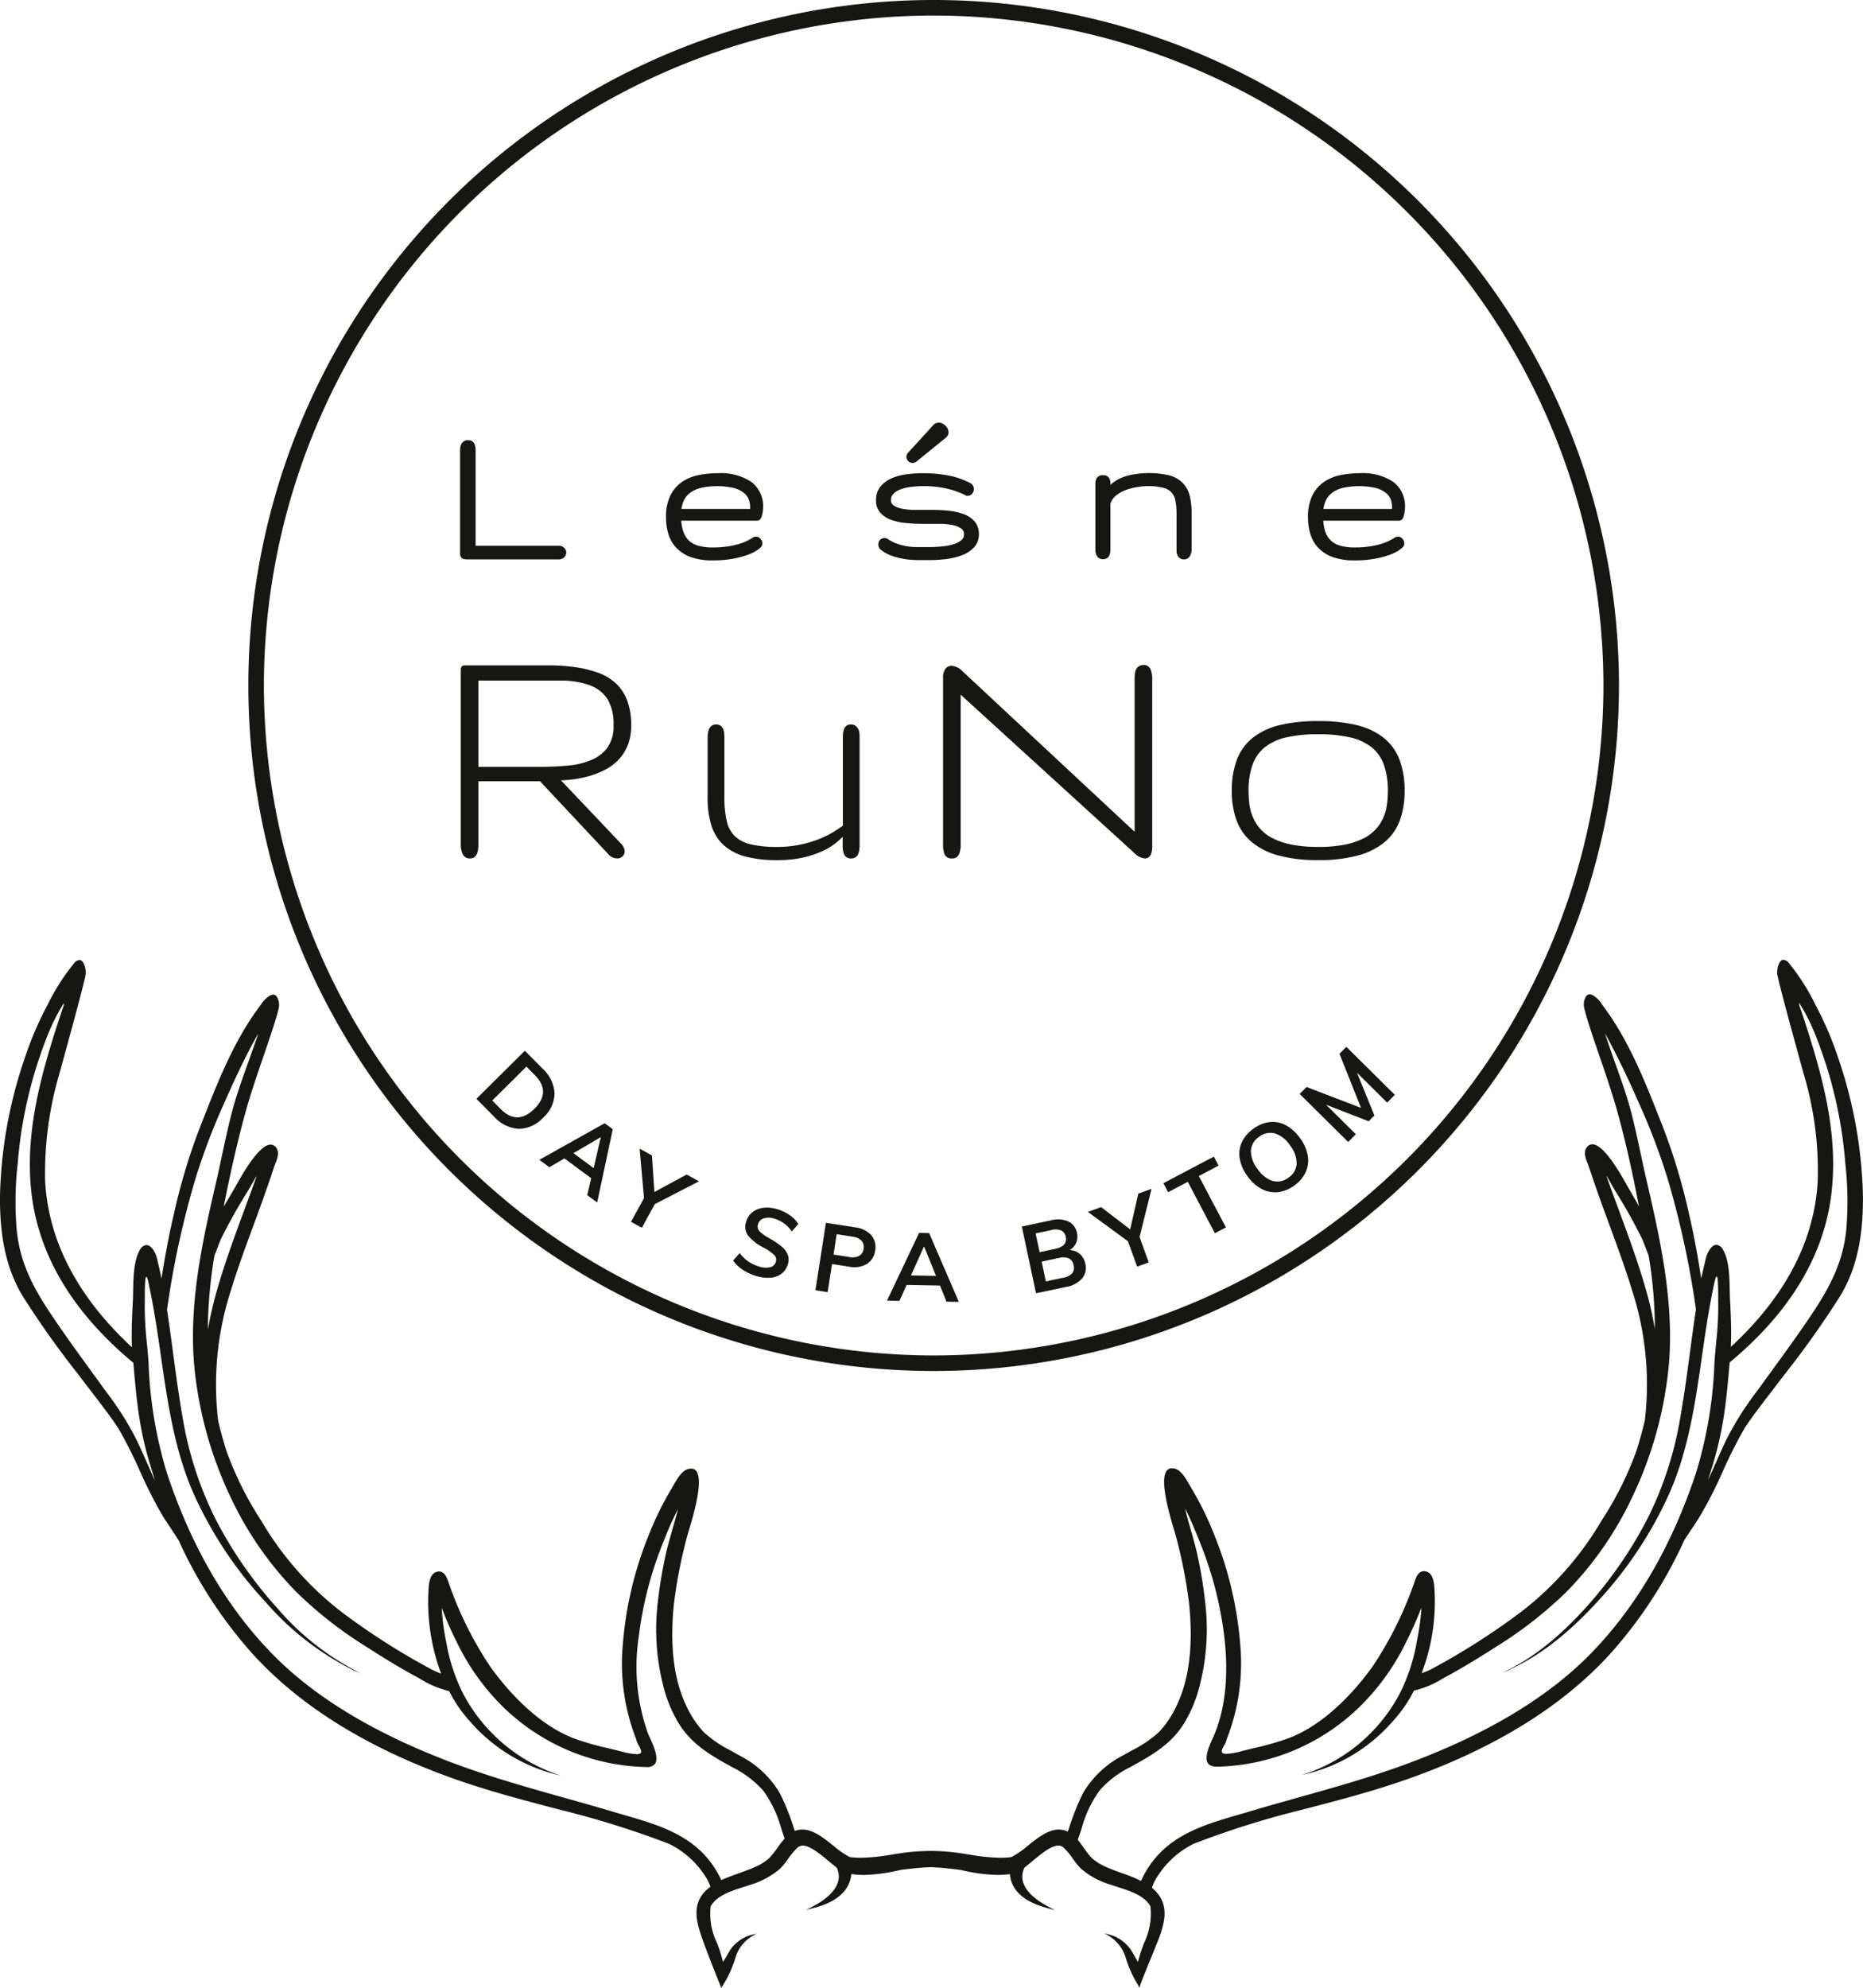 <svg xmlns="http://www.w3.org/2000/svg" width="261.371" height="278.806" viewBox="0 0 261.371 278.806">
  <g id="Group_373" data-name="Group 373" transform="translate(0 575.591)">
    <g id="surface1" transform="translate(0 -440.993)">
      <g id="Group_368" data-name="Group 368">
        <g id="Group_367" data-name="Group 367">
          <path id="Path_588" data-name="Path 588" d="M101.2-226.112c-.34-.8-2.512-6.2-3.016-7.916-.6-1.941-.938-4.16,1.037-5.9.148-.127.3-.247.456-.36a6.428,6.428,0,0,0-.934-1.774,12.545,12.545,0,0,0-4.869-4.238A126.817,126.817,0,0,0,78.9-251.007c-5.106-1.328-10.385-2.7-15.442-4.509-11.963-4.275-21.383-10.133-28-17.41A62.831,62.831,0,0,1,25.047-288.91l-2.1-3.193a60.572,60.572,0,0,1-3.3-6.457,65.566,65.566,0,0,0-3.037-6.019c-1-1.523-2.247-3.147-3.456-4.718l-2.241-2.934A129.911,129.911,0,0,1,3.227-323.06C.965-326.77-.059-331.261,0-337.194a63.788,63.788,0,0,1,3.489-19.368,46.7,46.7,0,0,1,3.164-7.379,30.389,30.389,0,0,1,3.7-5.827,1.13,1.13,0,0,1,.784-.5c.559,0,.876.927.9,1.842.013.57-2.182,8.554-3.234,12.39l-.435,1.584a49.33,49.33,0,0,0-2.034,15.209c.456,8.383,4.551,16.219,12.169,23.289-.081-2.259.034-4.536.145-6.736.018-.388.026-.816.035-1.266.035-1.9.079-4.273.991-5.742a1.143,1.143,0,0,1,.874-.593c.7,0,1.275,1.064,1.461,1.818.24.961.45,1.928.645,2.889.535-3.36,1.1-6.382,1.786-9.244a83.442,83.442,0,0,1,3.437-11.514l.358-.919c2.229-5.708,4.534-11.611,8.169-16.477l.225-.31a3.535,3.535,0,0,1,1-1.066,1.155,1.155,0,0,1,.69-.3.626.626,0,0,1,.506.268,2.215,2.215,0,0,1,.261,1.724c-.4,1.63-1.229,4.042-2.1,6.593-.9,2.617-1.825,5.322-2.487,7.707-1.052,3.783-2.043,8.049-3.114,13.425.523-.857,1.026-1.72,1.528-2.576l.218-.386c.79-1.416,3.191-5.723,4.834-5.723a.971.971,0,0,1,.777.424c.5.683.17,1.525-.122,2.268-.07.174-.135.345-.189.506-.608,1.869-1.261,3.715-1.928,5.568l-.987,2.688c-1.062,2.879-2.159,5.856-3.073,8.844a42.918,42.918,0,0,0-1.838,18.436c.352,1.491.752,2.936,1.186,4.3a47.582,47.582,0,0,0,4.9,9.788,44.656,44.656,0,0,0,11.238,12.739,98,98,0,0,0,12.435,7.955,15.122,15.122,0,0,0,1.525.692,28.792,28.792,0,0,1-1.8-11.144l.017-.34c.045-1,.114-2.519,1.17-2.8a1.194,1.194,0,0,1,.326-.049c.7,0,1.037.718,1.233,1.258a50.932,50.932,0,0,0,5.916,12.041c1.643,2.322,6.082,7.959,11.8,10.122a39.349,39.349,0,0,0,4.847,1.387c.595.142,1.2.287,1.81.445a9.388,9.388,0,0,0,2.109.371c.325,0,.521-.066.6-.2.132-.222-.07-.589-.281-.978a2.8,2.8,0,0,1-.371-.894,29.1,29.1,0,0,1-1.884-13.337,51.447,51.447,0,0,1,3.647-15.354,44.573,44.573,0,0,1,3.18-6.474l.274-.469c.493-.863,1.17-2.046,2.025-2.275a1.684,1.684,0,0,1,.45-.068.883.883,0,0,1,.748.364c1.024,1.381-.482,6.376-1.048,8.257-.1.336-.178.589-.212.728a67.786,67.786,0,0,0-1.906,9.712c-.576,5.725-.015,10.446,1.667,14.033a14.152,14.152,0,0,0,2.533,3.87,16.668,16.668,0,0,0,3.795,2.589c.4.223.8.447,1.2.679a13.768,13.768,0,0,1,5.68,5.305,33.826,33.826,0,0,1,1.978,4.934l.114.338a3.335,3.335,0,0,1,1.073-.189c1.5,0,2.943,1.151,4.335,2.265a12.97,12.97,0,0,0,2.3,1.6,12.436,12.436,0,0,0,1.57.094,28.274,28.274,0,0,0,4.389-.456c.632-.1,1.266-.2,1.906-.281a31.072,31.072,0,0,1,3.48-.225,30.785,30.785,0,0,1,3.472.225c.646.083,1.283.182,1.917.283a28.1,28.1,0,0,0,4.378.454,12.643,12.643,0,0,0,1.565-.092,13.024,13.024,0,0,0,2.309-1.6c1.4-1.114,2.84-2.267,4.344-2.267a2.861,2.861,0,0,1,1.253.29l.141-.353a34.767,34.767,0,0,1,2.014-5.065,13.863,13.863,0,0,1,5.688-5.313c.392-.229.788-.448,1.186-.668a16.5,16.5,0,0,0,3.808-2.6,13.953,13.953,0,0,0,2.532-3.87c1.683-3.587,2.243-8.307,1.667-14.026a67.747,67.747,0,0,0-1.906-9.713c-.033-.137-.11-.39-.212-.726-.568-1.882-2.075-6.881-1.048-8.263a.889.889,0,0,1,.752-.364,1.731,1.731,0,0,1,.447.066c.861.231,1.536,1.426,2.031,2.3l.261.454a42.838,42.838,0,0,1,3.182,6.473,51.442,51.442,0,0,1,3.652,15.354,29.083,29.083,0,0,1-1.882,13.332,2.791,2.791,0,0,1-.373.894c-.214.39-.416.76-.285.981.081.137.28.2.606.2a9.607,9.607,0,0,0,2.109-.371c.606-.156,1.2-.3,1.785-.439a38.707,38.707,0,0,0,4.872-1.4c5.708-2.161,10.15-7.794,11.795-10.114a51.511,51.511,0,0,0,5.916-12.041c.193-.54.531-1.259,1.231-1.259a1.253,1.253,0,0,1,.329.049c1.056.278,1.125,1.8,1.17,2.8l.016.342a28.112,28.112,0,0,1-1.831,11.118,9.787,9.787,0,0,0,1.551-.666,98.943,98.943,0,0,0,12.435-7.955,44.679,44.679,0,0,0,11.238-12.746,47.272,47.272,0,0,0,4.9-9.781c.433-1.36.833-2.8,1.186-4.294a42.813,42.813,0,0,0-1.846-18.445c-.917-2.994-2.017-5.984-3.081-8.874l-.972-2.658c-.668-1.846-1.321-3.7-1.936-5.56-.054-.163-.12-.334-.189-.51-.289-.741-.617-1.582-.114-2.264a.968.968,0,0,1,.778-.424c1.63,0,3.947,4.132,4.819,5.688l.238.422c.5.848,1,1.711,1.479,2.589-1.017-5.343-2.005-9.608-3.071-13.439-.662-2.367-1.582-5.056-2.473-7.655-.881-2.576-1.715-5.01-2.12-6.652a2.223,2.223,0,0,1,.257-1.724.63.63,0,0,1,.5-.267,1.16,1.16,0,0,1,.687.3,3.632,3.632,0,0,1,1.026,1.1l.208.289c3.63,4.863,5.939,10.767,8.173,16.479l.354.91a83.444,83.444,0,0,1,3.437,11.522c.679,2.881,1.268,5.991,1.749,9.244.232-.968.443-1.928.683-2.889.186-.754.76-1.818,1.454-1.818a1.147,1.147,0,0,1,.876.595c.915,1.469.961,3.838,1,5.74.009.447.017.87.036,1.257.11,2.2.225,4.479.112,6.728,7.646-7.057,11.737-14.892,12.193-23.272a47.425,47.425,0,0,0-2.025-15.216l-.435-1.584c-1.052-3.836-3.247-11.82-3.234-12.39.024-.912.342-1.837.9-1.837a1.132,1.132,0,0,1,.786.506,30.2,30.2,0,0,1,3.7,5.827,46.99,46.99,0,0,1,3.164,7.379,63.772,63.772,0,0,1,3.489,19.361c.062,5.939-.962,10.43-3.224,14.134a130.647,130.647,0,0,1-7.729,10.9l-2.069,2.707c-1.253,1.626-2.549,3.307-3.581,4.883a65.133,65.133,0,0,0-3.046,6.033,59.585,59.585,0,0,1-3.294,6.44c-.576.9-1.163,1.78-1.75,2.667l-.351.527a62.728,62.728,0,0,1-10.413,15.98c-6.626,7.284-16.047,13.144-28,17.417-5.134,1.837-10.374,3.191-15.442,4.5a125.537,125.537,0,0,0-14.971,4.713,12.531,12.531,0,0,0-4.87,4.239,7.34,7.34,0,0,0-1.016,1.932l0,.013.15.122c2.116,1.855,1.768,4.072,1.167,6.012-.116.46-.827,2.2-1.514,3.881-.713,1.743-1.45,3.545-1.557,4l-.21-.422c-.169-.283-.338-.567-.5-.854a16.421,16.421,0,0,1-1.281-3.155,5.446,5.446,0,0,0-2.905-3.162,5.4,5.4,0,0,1,3.681,2.247c.24.381.462.767.681,1.154l.332.58a22.835,22.835,0,0,1,.878-2.705,9.325,9.325,0,0,0,.876-5.082c-.807-1.508-2.837-2.159-4.469-2.682-.347-.111-.679-.218-.985-.327a11.434,11.434,0,0,1-4.269-2.268,10.3,10.3,0,0,1-1.172-1.431,9.153,9.153,0,0,0-1.311-1.557,1.042,1.042,0,0,0-.722-.268c-1.018,0-2.429,1.172-3.673,2.208-.377.315-.741.617-1.077.874-1.252,2.7,1.654,4.733,4.311,5.96-1.993-.471-4.027-1.083-5.343-2.6a4.274,4.274,0,0,1-1.016-2.443,13.291,13.291,0,0,1-1.754.118,24.642,24.642,0,0,1-5.127-.7c-1.273-.165-2.757-.343-4.243-.39-1.486.047-2.97.225-4.241.39a24.673,24.673,0,0,1-5.129.7,10.38,10.38,0,0,1-1.731-.135,4.573,4.573,0,0,1-1.039,2.46c-1.323,1.523-3.356,2.135-5.354,2.568,2.185-.968,5.639-3.076,4.336-5.916-.346-.266-.715-.572-1.1-.889-1.244-1.031-2.652-2.2-3.667-2.2a1.042,1.042,0,0,0-.722.268,9.3,9.3,0,0,0-1.323,1.568,10.492,10.492,0,0,1-1.161,1.42,11.482,11.482,0,0,1-4.269,2.268c-.306.109-.638.216-.985.327-1.632.523-3.661,1.174-4.467,2.677a9.3,9.3,0,0,0,.88,5.1,17.909,17.909,0,0,1,.845,2.69l.3-.454c.24-.428.48-.854.744-1.274a5.257,5.257,0,0,1,3.694-2.212,5.25,5.25,0,0,0-2.919,3.127,16.421,16.421,0,0,1-1.281,3.155c-.174.317-.362.63-.549.942Zm65.083-67.212c.2.966.476,1.919.746,2.863.317,1.11.632,2.208.884,3.281a62.893,62.893,0,0,1,1.163,6.947,31.8,31.8,0,0,1-1.058,12.8,19.189,19.189,0,0,1-1.634,3.778c-1.857,3.3-4.738,4.888-7.789,6.573a13.917,13.917,0,0,0-4.313,3.277,16.421,16.421,0,0,0-2.553,5.408c-.169.51-.338,1.02-.52,1.523.3.369.567.748.837,1.127.306.426.612.854.946,1.24,0,0,.294.287.334.317a7.314,7.314,0,0,0,1.91,1.149c.685.308,1.408.568,2.134.829a24.094,24.094,0,0,1,2.711,1.1c2.782-6.124,8.342-7.734,13.716-9.291l1.426-.416c2.3-.688,4.617-1.338,6.93-1.987,4.777-1.342,9.719-2.726,14.47-4.444,11.34-4.1,20.19-9.316,26.307-15.493,6.53-6.591,11.591-15.23,15.042-25.676a60.237,60.237,0,0,0,2.559-15.378c.058-.93.146-1.861.234-2.791a45.876,45.876,0,0,0,.3-5.442c-.006-.178-.006-.473-.007-.822-.006-1.964-.043-3.027-.222-3.027-.052,0-.131.075-.266.656-.769,3.444-1.285,7.017-1.782,10.473-.936,6.511-1.9,13.243-4.624,19.38a56.152,56.152,0,0,1-10.053,15.1c-4.2,4.581-8.284,7.721-12.493,9.6.171-.056.33-.113.471-.161-.3.12-.755.3-1.469.587,4.026-1.8,7.894-4.815,11.841-9.167a59.469,59.469,0,0,0,8.488-12.144,49.771,49.771,0,0,0,4.856-14.96c.509-2.874.9-5.815,1.279-8.661.27-2.028.54-4.056.852-6.076a126.367,126.367,0,0,0-3.977-18.348,90.5,90.5,0,0,0-3.978-10.5c-.837-1.892-1.957-4.374-3.189-6.8-.506-1-1.037-2.06-1.635-3.084l1.157,3.369.27.752c.833,2.325,1.7,4.729,2.319,7.156.489,1.917.906,3.857,1.321,5.795.258,1.21.517,2.418.8,3.62,1.8,7.817,3.843,16.675,3.128,25.573a54.593,54.593,0,0,1-5.085,18.633,48.172,48.172,0,0,1-9.323,13.463,57.568,57.568,0,0,1-9.948,7.739c-2.594,1.666-4.735,2.949-6.736,4.037l-.625.343a13.534,13.534,0,0,1-4.067,1.711,18.988,18.988,0,0,1-2.943,4.267,23.312,23.312,0,0,1-12.709,7.543,23.46,23.46,0,0,0,13.6-11.28,25.843,25.843,0,0,0,2.463-7.464,35.017,35.017,0,0,0,.653-4.709c-.721,1.774-1.414,3.354-2.159,4.823a32.4,32.4,0,0,1-6.824,9.374,29.527,29.527,0,0,1-19.635,8.114c-.75-.005-1.148-.172-1.355-.5-.53-.829.228-2.5.728-3.6.106-.235.2-.443.265-.608,1.491-3.728,1.93-8.291,1.307-13.561a51.834,51.834,0,0,0-3.521-13.467l-.163-.4C167.554-290.532,166.968-291.973,166.284-293.324ZM20.532-325.831c-.174,0-.212,1.062-.217,3.022,0,.353,0,.651-.008.831a46.093,46.093,0,0,0,.3,5.433c.089.93.176,1.863.235,2.793A60.213,60.213,0,0,0,23.4-298.373c3.452,10.452,8.512,19.092,15.042,25.676,6.117,6.177,14.968,11.388,26.307,15.492,4.766,1.723,9.723,3.116,14.515,4.463,2.3.645,4.6,1.292,6.884,1.976l1.422.414c5.332,1.544,10.845,3.138,13.626,9.133.835-.379,1.706-.69,2.545-.992.728-.261,1.452-.522,2.139-.829a7.385,7.385,0,0,0,1.911-1.149c.031-.027.118-.111.193-.188a12.964,12.964,0,0,0,1.085-1.365,14.929,14.929,0,0,1,1.005-1.3c-.151-.46-.3-.9-.447-1.345a16.413,16.413,0,0,0-2.54-5.372,14.413,14.413,0,0,0-4.313-3.277c-3.05-1.685-5.932-3.275-7.789-6.573a18.73,18.73,0,0,1-1.634-3.778,31.923,31.923,0,0,1-1.066-12.793,64.058,64.058,0,0,1,1.17-6.954c.252-1.073.567-2.17.884-3.281.27-.944.544-1.9.782-2.849a41.784,41.784,0,0,0-1.824,4.048l-.163.405a51.79,51.79,0,0,0-3.521,13.474,27.827,27.827,0,0,0,1.3,13.553c.068.169.165.383.274.623.5,1.1,1.253,2.772.726,3.594a1.307,1.307,0,0,1-1.176.492,29.677,29.677,0,0,1-19.818-8.107,32.519,32.519,0,0,1-6.817-9.381,50.852,50.852,0,0,1-2.122-4.823,29.638,29.638,0,0,0,.6,4.64,25.7,25.7,0,0,0,2.476,7.539,23.71,23.71,0,0,0,13.592,11.317,23.653,23.653,0,0,1-12.705-7.58,18.87,18.87,0,0,1-2.924-4.258,13.756,13.756,0,0,1-4.076-1.721l-.636-.351c-2.026-1.1-4.164-2.382-6.729-4.037a56.724,56.724,0,0,1-9.948-7.74A48.238,48.238,0,0,1,32.3-295.04a54.8,54.8,0,0,1-5.078-18.633c-.721-8.95,1.324-17.778,3.129-25.566.273-1.195.53-2.4.789-3.6.416-1.949.835-3.9,1.327-5.824.613-2.392,1.461-4.759,2.281-7.05,0,0,1.169-3.281,1.493-4.213-.57.913-1.056,1.864-1.521,2.776l-.15.292c-1.186,2.332-2.264,4.733-3.181,6.8a90.349,90.349,0,0,0-3.979,10.5,125.338,125.338,0,0,0-3.977,18.342c.313,2.029.584,4.061.854,6.091.379,2.844.77,5.785,1.277,8.659a49.858,49.858,0,0,0,4.856,14.96A59.375,59.375,0,0,0,38.9-279.368a37.287,37.287,0,0,0,11.833,9.2c-.456-.193-.82-.349-1.107-.469a39.737,39.737,0,0,1-12.369-9.593,55.986,55.986,0,0,1-10.053-15.1c-2.716-6.128-3.686-12.849-4.622-19.351-.5-3.463-1.017-7.044-1.791-10.494C20.661-325.755,20.585-325.831,20.532-325.831ZM8.943-364.184A25.581,25.581,0,0,0,7-360.485c-.666,1.544-1.214,3.146-1.72,4.654a61.43,61.43,0,0,0-2.8,14.17,46.1,46.1,0,0,0-.142,9.166c.428,4.489,2.157,7.889,4.624,11.617,1.853,2.795,3.86,5.553,5.8,8.222q1.069,1.469,2.133,2.943a42.767,42.767,0,0,1,4.252,6.727c.645,1.341,1.244,2.7,1.841,4.058l.748,1.69c-.212-.763-.46-1.521-.685-2.279-1.48-4.9-1.872-8.655-2.341-14.253C10.121-320.9,5.3-329.023,4.377-337.924c-.883-8.584,1.5-16.742,4.24-25.039.412-1.12.371-1.18.353-1.206Zm243.455-.03c-.017.024-.06.085.356,1.208,2.739,8.289,5.123,16.444,4.24,25.03-.923,8.9-5.742,17.023-14.326,24.14-.486,5.648-.882,9.419-2.347,14.273-.2.69-.429,1.377-.654,2.066l-.066.2.757-1.621c.6-1.377,1.208-2.752,1.859-4.114a44.111,44.111,0,0,1,4.253-6.734l2.062-2.838c1.968-2.7,4-5.491,5.879-8.327,2.466-3.741,4.2-7.147,4.623-11.617a47.248,47.248,0,0,0-.142-9.166,61.6,61.6,0,0,0-2.8-14.17c-.538-1.6-1.075-3.155-1.721-4.654a25.9,25.9,0,0,0-1.949-3.692h-.009ZM35.364-338.892c-.22.388-.424.746-.612,1.05-1.371,2.2-2.609,4.406-3.677,6.543-.2.407-.362.852-.529,1.3-.142.388-.287.778-.454,1.147a64.633,64.633,0,0,0-.932,10.385c.315-1.681.694-3.388,1.163-5.067,1.11-3.975,2.563-7.91,3.967-11.719.57-1.544,1.141-3.087,1.69-4.638l-.035-.015C35.741-339.56,35.546-339.216,35.364-338.892Zm190.025-1.043c.55,1.551,1.12,3.095,1.69,4.639,1.405,3.808,2.857,7.743,3.967,11.718a47.768,47.768,0,0,1,1.118,5.071,60.458,60.458,0,0,0-.885-10.384c-.163-.363-.3-.741-.445-1.118a13.51,13.51,0,0,0-.548-1.334c-1.048-2.12-2.249-4.26-3.669-6.543-.18-.289-.373-.634-.582-1-.193-.34-.4-.7-.611-1.06Z" transform="translate(0 370.32)" fill="#161615"/>
        </g>
      </g>
    </g>
    <path id="Path_589" data-name="Path 589" d="M149.284-573.413a94.074,94.074,0,0,1,93.967,93.967,94.074,94.074,0,0,1-93.967,93.967,94.073,94.073,0,0,1-93.967-93.967,94.073,94.073,0,0,1,93.967-93.967m0-2.178a96.145,96.145,0,0,0-96.146,96.146A96.145,96.145,0,0,0,149.284-383.3a96.145,96.145,0,0,0,96.145-96.145,96.145,96.145,0,0,0-96.145-96.146Z" transform="translate(-18.295)" fill="#161615"/>
    <g id="Group_370" data-name="Group 370" transform="translate(66.837 -428.768)">
      <g id="Group_369" data-name="Group 369">
        <path id="Path_590" data-name="Path 590" d="M108.729-350.832l2.481,2.5a5.06,5.06,0,0,1,1.683,3.474,4.662,4.662,0,0,1-1.589,3.4,4.707,4.707,0,0,1-3.429,1.574,5.025,5.025,0,0,1-3.463-1.707l-2.482-2.5Zm-3.392,8.171q2.33,2.35,4.735-.037,2.389-2.367.058-4.716l-1.182-1.193-4.793,4.753Z" transform="translate(-101.931 351.385)" fill="#161615"/>
        <path id="Path_591" data-name="Path 591" d="M122.113-325.24l.563-2.375-3.762-2.778-2.113,1.232-1.407-1.037,9.167-5.134,1.136.839-2.189,10.282Zm-1.936-5.892,2.833,2.092,1.016-4.347Z" transform="translate(-106.566 346.049)" fill="#161615"/>
        <path id="Path_592" data-name="Path 592" d="M144.546-325.311l-6.194,3.193-1.827,3.322-1.519-.837,1.827-3.322-.617-6.939,1.731.953.34,5.128,4.526-2.45Z" transform="translate(-113.318 344.177)" fill="#161615"/>
        <path id="Path_593" data-name="Path 593" d="M158.186-308.579a4.772,4.772,0,0,1-1.325-1.281l.932-1.041a5.01,5.01,0,0,0,1.172,1.159,5.351,5.351,0,0,0,1.521.716,2.84,2.84,0,0,0,1.574.106,1.1,1.1,0,0,0,.8-.782.907.907,0,0,0-.244-.938,6.445,6.445,0,0,0-1.435-1,6.919,6.919,0,0,1-2.221-1.718,2.12,2.12,0,0,1-.268-1.963,2.581,2.581,0,0,1,.87-1.311,3.043,3.043,0,0,1,1.54-.619,4.706,4.706,0,0,1,1.968.2,6.071,6.071,0,0,1,1.75.841,4,4,0,0,1,1.182,1.232l-.915,1.043a4.431,4.431,0,0,0-2.412-1.789,2.481,2.481,0,0,0-1.513-.052,1.2,1.2,0,0,0-.814.844.951.951,0,0,0,.209.961,5.624,5.624,0,0,0,1.408,1,11.793,11.793,0,0,1,1.692,1.144,2.915,2.915,0,0,1,.863,1.144,2.042,2.042,0,0,1,.015,1.358,2.5,2.5,0,0,1-.87,1.306,2.913,2.913,0,0,1-1.546.569,5.383,5.383,0,0,1-2.045-.248A7.009,7.009,0,0,1,158.186-308.579Z" transform="translate(-120.843 339.834)" fill="#161615"/>
        <path id="Path_594" data-name="Path 594" d="M175.942-314.028l4.106.637a3.569,3.569,0,0,1,2.264,1.109,2.558,2.558,0,0,1,.536,2.144,2.568,2.568,0,0,1-1.172,1.887,3.535,3.535,0,0,1-2.487.373l-2.39-.371-.617,3.945-1.713-.266Zm3.254,4.793a2.17,2.17,0,0,0,1.407-.155,1.284,1.284,0,0,0,.621-.985,1.311,1.311,0,0,0-.283-1.141,2.153,2.153,0,0,0-1.3-.576l-2.191-.342-.445,2.857Z" transform="translate(-126.905 338.714)" fill="#161615"/>
        <path id="Path_595" data-name="Path 595" d="M198.133-302.226l-.913-2.262-4.68-.085-1.007,2.227-1.746-.032,4.5-9.493,1.41.026,4.168,9.651Zm-4.988-3.68,3.521.064-1.688-4.132Z" transform="translate(-132.179 337.972)" fill="#161615"/>
        <path id="Path_596" data-name="Path 596" d="M226.788-309.895a2.455,2.455,0,0,1,.752,1.369,2.323,2.323,0,0,1-.452,2.052,3.76,3.76,0,0,1-2.216,1.18l-4.249.9-1.99-9.364,4.116-.874a3.67,3.67,0,0,1,2.414.167,2.208,2.208,0,0,1,1.21,1.62,2.192,2.192,0,0,1-.117,1.364,2.251,2.251,0,0,1-.9,1.024A2.366,2.366,0,0,1,226.788-309.895Zm-5.659-.267,2.185-.465q1.759-.372,1.48-1.688a1.181,1.181,0,0,0-.643-.894,2.217,2.217,0,0,0-1.4-.047l-2.184.465Zm4.559,2.976a1.258,1.258,0,0,0,.206-1.13,1.311,1.311,0,0,0-.652-.973,2.2,2.2,0,0,0-1.424-.056l-2.4.512.587,2.774,2.408-.51A2.267,2.267,0,0,0,225.688-307.186Z" transform="translate(-142.111 338.963)" fill="#161615"/>
        <path id="Path_597" data-name="Path 597" d="M241.692-321.3l-1.683,6.759,1.293,3.566-1.63.589-1.293-3.564-5.623-4.11,1.859-.673,4.08,3.125,1.142-5.018Z" transform="translate(-146.972 341.216)" fill="#161615"/>
        <path id="Path_598" data-name="Path 598" d="M256.141-317.447l-3.8-7.209-2.759,1.456-.664-1.263,7.08-3.729.664,1.262-2.772,1.46,3.8,7.209Z" transform="translate(-152.538 343.591)" fill="#161615"/>
        <path id="Path_599" data-name="Path 599" d="M270.566-325.757a4.008,4.008,0,0,1-2.288-.46,5.752,5.752,0,0,1-1.979-1.8,5.767,5.767,0,0,1-1.073-2.433,3.913,3.913,0,0,1,.287-2.3,4.764,4.764,0,0,1,1.624-1.9,4.788,4.788,0,0,1,2.315-.94,3.9,3.9,0,0,1,2.269.462,5.817,5.817,0,0,1,1.962,1.793,5.782,5.782,0,0,1,1.081,2.444,3.963,3.963,0,0,1-.277,2.3,4.7,4.7,0,0,1-1.613,1.9A4.738,4.738,0,0,1,270.566-325.757Zm2.645-4a4.1,4.1,0,0,0-.934-2.561,4.014,4.014,0,0,0-2.12-1.677,2.52,2.52,0,0,0-2.214.473,2.533,2.533,0,0,0-1.151,1.942,4.026,4.026,0,0,0,.923,2.547,4.082,4.082,0,0,0,2.135,1.7,2.51,2.51,0,0,0,2.214-.467A2.519,2.519,0,0,0,273.211-329.758Z" transform="translate(-158.131 346.144)" fill="#161615"/>
        <path id="Path_600" data-name="Path 600" d="M283.66-350.7l.966-.975,6.8,6.736-1.077,1.09-4.223-4.183,2.435,5.99-.807.81-5.973-2.319,4.176,4.134-1.079,1.09-6.8-6.738.967-.974,7.638,2.928Z" transform="translate(-162.575 351.676)" fill="#161615"/>
      </g>
    </g>
    <g id="Group_371" data-name="Group 371" transform="translate(64.641 -482.313)">
      <path id="Path_601" data-name="Path 601" d="M120.349-430.74a7.308,7.308,0,0,0-2.482-1.488,16.07,16.07,0,0,0-3.193-.782,26.512,26.512,0,0,0-3.791-.256H99.146a.533.533,0,0,0-.4.134.568.568,0,0,0-.152.4c-.007.122-.011.306-.011.551v23.953a3.639,3.639,0,0,0,.231,1.362,1.082,1.082,0,0,0,1.112.675.9.9,0,0,0,.61-.208,1.2,1.2,0,0,0,.336-.5,2.535,2.535,0,0,0,.144-.629,6.171,6.171,0,0,0,.038-.7v-8.788H109.7l9.533,10.177a1.755,1.755,0,0,0,.67.514,1.732,1.732,0,0,0,.645.134,1.007,1.007,0,0,0,.741-.291.987.987,0,0,0,.289-.745,2.137,2.137,0,0,0-.118-.467,1.47,1.47,0,0,0-.347-.519l-8.473-8.931a17.166,17.166,0,0,0,1.89-.163,15.129,15.129,0,0,0,2.37-.525,11.428,11.428,0,0,0,2.161-.919,6.821,6.821,0,0,0,1.782-1.418,6.492,6.492,0,0,0,1.2-1.99,7.28,7.28,0,0,0,.447-2.654,9.855,9.855,0,0,0-.553-3.519A6.4,6.4,0,0,0,120.349-430.74Zm-.33,5.864a5.2,5.2,0,0,1-.808,3.071,5.339,5.339,0,0,1-2.189,1.758,10.57,10.57,0,0,1-3.251.818,39.015,39.015,0,0,1-3.955.193h-8.764v-12.092H112.5a11.733,11.733,0,0,1,4.183.651,5.013,5.013,0,0,1,2.494,1.949A6.806,6.806,0,0,1,120.018-424.876Z" transform="translate(-98.581 433.312)" fill="#161615"/>
      <path id="Path_602" data-name="Path 602" d="M172.552-419.945a1.2,1.2,0,0,0-.379-.48,1.11,1.11,0,0,0-.694-.2.92.92,0,0,0-.632.211,1.113,1.113,0,0,0-.327.486,2.339,2.339,0,0,0-.12.608c-.017.212-.024.426-.024.639v12.249a17.388,17.388,0,0,1-1.521,1,13.394,13.394,0,0,1-2.075.977,16.531,16.531,0,0,1-2.564.721,15.6,15.6,0,0,1-3.06.283,15.7,15.7,0,0,1-3.72-.366,4.726,4.726,0,0,1-2.223-1.151,4.32,4.32,0,0,1-1.127-2.1,14.276,14.276,0,0,1-.329-3.326v-8.286c0-.214-.009-.427-.024-.639a2.34,2.34,0,0,0-.122-.608,1.1,1.1,0,0,0-.344-.492,1.064,1.064,0,0,0-.687-.2.988.988,0,0,0-.639.2,1.174,1.174,0,0,0-.355.484,2.389,2.389,0,0,0-.144.606,5.538,5.538,0,0,0-.038.649v8.286a12.856,12.856,0,0,0,.539,3.96,6.248,6.248,0,0,0,1.737,2.754,7.309,7.309,0,0,0,3.048,1.582,17.149,17.149,0,0,0,4.427.5,16.5,16.5,0,0,0,3.594-.353,13.772,13.772,0,0,0,2.715-.891,9.192,9.192,0,0,0,1.96-1.189,10.68,10.68,0,0,0,.927-.839v1.353a2.95,2.95,0,0,0,.2,1.1,1.01,1.01,0,0,0,1.052.578.938.938,0,0,0,.6-.191,1.137,1.137,0,0,0,.344-.473,2.363,2.363,0,0,0,.144-.593,5.012,5.012,0,0,0,.037-.638v-14.945c0-.214-.007-.427-.022-.639A1.845,1.845,0,0,0,172.552-419.945Z" transform="translate(-116.768 428.96)" fill="#161615"/>
      <path id="Path_603" data-name="Path 603" d="M229.9-433.336a1.113,1.113,0,0,0-.694.2,1.227,1.227,0,0,0-.38.5,2.005,2.005,0,0,0-.15.647c-.015.224-.022.454-.022.7v21.34l-24.141-22.511a2.413,2.413,0,0,0-1.534-.774,1.058,1.058,0,0,0-.9.476,2.173,2.173,0,0,0-.3,1.226v23.427a3.687,3.687,0,0,0,.193,1.259,1.015,1.015,0,0,0,1.079.633.986.986,0,0,0,.979-.617,3.218,3.218,0,0,0,.22-1.251v-21.1l24.331,22.184a2.45,2.45,0,0,0,1.512.788c.685,0,1.031-.589,1.031-1.75V-431.3a4.041,4.041,0,0,0-.2-1.355A.99.99,0,0,0,229.9-433.336Z" transform="translate(-134.112 433.336)" fill="#161615"/>
      <path id="Path_604" data-name="Path 604" d="M287.078-415.958a7.208,7.208,0,0,0-2.247-3.074,9.786,9.786,0,0,0-3.795-1.765,22.753,22.753,0,0,0-5.358-.557,22.765,22.765,0,0,0-5.359.557,9.794,9.794,0,0,0-3.795,1.765,7.239,7.239,0,0,0-2.248,3.074,12.223,12.223,0,0,0-.72,4.425,11.951,11.951,0,0,0,.636,4.025,7.223,7.223,0,0,0,2.086,3.062,9.846,9.846,0,0,0,3.759,1.926,20.7,20.7,0,0,0,5.64.666,20.725,20.725,0,0,0,5.641-.666,9.85,9.85,0,0,0,3.759-1.926,7.255,7.255,0,0,0,2.086-3.062,12,12,0,0,0,.636-4.025A12.191,12.191,0,0,0,287.078-415.958Zm-11.4,12.255a18.843,18.843,0,0,1-3.718-.319,10.314,10.314,0,0,1-2.639-.878,5.967,5.967,0,0,1-1.731-1.292,6.121,6.121,0,0,1-1.043-1.608,6.832,6.832,0,0,1-.51-1.81,14.139,14.139,0,0,1-.13-1.923,10.763,10.763,0,0,1,.563-3.709,5.543,5.543,0,0,1,1.727-2.446,7.5,7.5,0,0,1,3.017-1.381,19.78,19.78,0,0,1,4.464-.439,19.833,19.833,0,0,1,4.454.439,7.5,7.5,0,0,1,3.025,1.381,5.56,5.56,0,0,1,1.73,2.446,10.846,10.846,0,0,1,.561,3.709,14.238,14.238,0,0,1-.129,1.923,6.782,6.782,0,0,1-.51,1.81,6.142,6.142,0,0,1-1.041,1.608,5.965,5.965,0,0,1-1.733,1.292,10.322,10.322,0,0,1-2.639.878A18.81,18.81,0,0,1,275.678-403.7Z" transform="translate(-155.38 429.211)" fill="#161615"/>
    </g>
    <g id="Group_372" data-name="Group 372" transform="translate(64.543 -516.31)">
      <path id="Path_605" data-name="Path 605" d="M112.263-466.627H100.614v-13.4a2.423,2.423,0,0,0-.125-.786.894.894,0,0,0-.9-.621.99.99,0,0,0-.982.561,2.018,2.018,0,0,0-.172.846v14.3c0,.133,0,.236.01.328a.7.7,0,0,0,.234.49.789.789,0,0,0,.437.176,3.464,3.464,0,0,0,.388.017h12.761a1.075,1.075,0,0,0,.767-.274.915.915,0,0,0,.3-.681.932.932,0,0,0-.291-.666A1.056,1.056,0,0,0,112.263-466.627Z" transform="translate(-98.432 483.893)" fill="#161615"/>
      <path id="Path_606" data-name="Path 606" d="M154.454-473.16a7.733,7.733,0,0,0-4.7-1.208,13.129,13.129,0,0,0-2.766.279,6.2,6.2,0,0,0-2.332,1.005,5.014,5.014,0,0,0-1.589,1.932,6.78,6.78,0,0,0-.57,2.94,7.95,7.95,0,0,0,.347,2.406,4.808,4.808,0,0,0,1.163,1.964,5.321,5.321,0,0,0,2.05,1.263,8.829,8.829,0,0,0,2.949.439,15.633,15.633,0,0,0,2.8-.22,13.208,13.208,0,0,0,2-.508,6.36,6.36,0,0,0,1.3-.595,3.959,3.959,0,0,0,.559-.405.784.784,0,0,0,.349-.656.938.938,0,0,0-.259-.641.858.858,0,0,0-.654-.315l-.191.03-.191.081c-.163.107-.39.242-.681.4a6.552,6.552,0,0,1-1.1.458,11,11,0,0,1-1.648.392,13.764,13.764,0,0,1-2.266.163,7.291,7.291,0,0,1-1.97-.239,3.206,3.206,0,0,1-1.323-.711,3.054,3.054,0,0,1-.8-1.266,5.946,5.946,0,0,1-.294-1.54h10.651a.62.62,0,0,0,.572-.445,3.021,3.021,0,0,0,.137-.443,4.767,4.767,0,0,0,.088-.506,3.987,3.987,0,0,0,.032-.492A4.233,4.233,0,0,0,154.454-473.16Zm-.158,3.534v.273h-9.628a3.893,3.893,0,0,1,.355-1.228,2.95,2.95,0,0,1,.951-1.109,4.345,4.345,0,0,1,1.555-.651,10.784,10.784,0,0,1,4.453.036,3.931,3.931,0,0,1,1.384.647,2.23,2.23,0,0,1,.708.892A2.909,2.909,0,0,1,154.3-469.626Z" transform="translate(-113.603 481.46)" fill="#161615"/>
      <path id="Path_607" data-name="Path 607" d="M194.8-479.529a.941.941,0,0,0,.521-.18l4.123-3.349a.972.972,0,0,0,.4-.778,1.126,1.126,0,0,0-.145-.544,1.594,1.594,0,0,0-.308-.4,1.637,1.637,0,0,0-.418-.285,1.047,1.047,0,0,0-1.221.174l-3.564,3.9a.842.842,0,0,0-.255.6.828.828,0,0,0,.265.615A.858.858,0,0,0,194.8-479.529Z" transform="translate(-131.31 485.183)" fill="#161615"/>
      <path id="Path_608" data-name="Path 608" d="M199.611-468.678a8.877,8.877,0,0,0-2.095-.439c-.751-.073-1.527-.109-2.307-.109h-2.262a9.379,9.379,0,0,1-1.878-.171,3.121,3.121,0,0,1-1.208-.483.809.809,0,0,1-.332-.716,1.211,1.211,0,0,1,.3-.847,2.556,2.556,0,0,1,.944-.624,6.28,6.28,0,0,1,1.488-.372,14.766,14.766,0,0,1,5.1.227,11.967,11.967,0,0,1,2.613.929v0l.114.084h.218a.818.818,0,0,0,.638-.326,1.03,1.03,0,0,0,.216-.69,1.166,1.166,0,0,0-.1-.36.837.837,0,0,0-.407-.409,11.146,11.146,0,0,0-3.1-1.073,19.148,19.148,0,0,0-5.823-.165,7.881,7.881,0,0,0-2.082.551,4.218,4.218,0,0,0-1.572,1.138,2.915,2.915,0,0,0-.643,1.934,2.576,2.576,0,0,0,.664,1.851,3.906,3.906,0,0,0,1.6.972,8.927,8.927,0,0,0,2.094.409c.757.064,1.53.1,2.3.1h2.26a8.821,8.821,0,0,1,1.872.18,3.032,3.032,0,0,1,1.207.513.91.91,0,0,1,.339.779.968.968,0,0,1-.3.75,2.8,2.8,0,0,1-1.03.587,7.35,7.35,0,0,1-1.628.346,18.4,18.4,0,0,1-1.99.1h-1.724a7.981,7.981,0,0,1-1.5-.139,7.884,7.884,0,0,1-1.365-.386,5.351,5.351,0,0,1-1.116-.587.889.889,0,0,0-1.154.129,1,1,0,0,0-.212.626.936.936,0,0,0,.383.756,5.145,5.145,0,0,0,1.566.848,10.044,10.044,0,0,0,1.78.437,11.845,11.845,0,0,0,1.842.142h1.645a18.06,18.06,0,0,0,2.478-.167,9.236,9.236,0,0,0,2.174-.559A4.35,4.35,0,0,0,201.2-464a2.6,2.6,0,0,0,.662-1.8,2.687,2.687,0,0,0-.658-1.878A3.923,3.923,0,0,0,199.611-468.678Z" transform="translate(-129.07 481.461)" fill="#161615"/>
      <path id="Path_609" data-name="Path 609" d="M246.52-473.108a4.2,4.2,0,0,0-1.9-.989,12.583,12.583,0,0,0-4.322-.19,8.411,8.411,0,0,0-1.816.383,5.644,5.644,0,0,0-1.694.9,4.065,4.065,0,0,0-.313.268v-.212a1.575,1.575,0,0,0-.141-.673.888.888,0,0,0-.887-.467.928.928,0,0,0-.932.478,1.5,1.5,0,0,0-.15.662v9.158a3.9,3.9,0,0,0,.024.428,1.663,1.663,0,0,0,.126.469,1.061,1.061,0,0,0,.33.416,1.137,1.137,0,0,0,1.214-.017,1.085,1.085,0,0,0,.3-.422,1.548,1.548,0,0,0,.1-.469c.011-.136.017-.27.017-.4V-470.1a2.356,2.356,0,0,1,.731-1.088,4.834,4.834,0,0,1,1.357-.8,7.607,7.607,0,0,1,1.673-.437,9.013,9.013,0,0,1,3.746.115,2.374,2.374,0,0,1,1.093.669,2.35,2.35,0,0,1,.525,1.137,9.523,9.523,0,0,1,.154,1.825v4.891c0,.129,0,.258.007.382a1.416,1.416,0,0,0,.1.492,1.063,1.063,0,0,0,.3.42.942.942,0,0,0,.64.212.9.9,0,0,0,.583-.2,1.124,1.124,0,0,0,.325-.422,1.844,1.844,0,0,0,.128-.449,2.95,2.95,0,0,0,.033-.441v-4.891a9.89,9.89,0,0,0-.292-2.6A3.877,3.877,0,0,0,246.52-473.108Z" transform="translate(-145.233 481.463)" fill="#161615"/>
      <path id="Path_610" data-name="Path 610" d="M293.208-468.154a3.021,3.021,0,0,0,.137-.443,4.77,4.77,0,0,0,.088-.506,3.99,3.99,0,0,0,.032-.492,4.233,4.233,0,0,0-1.656-3.566,7.735,7.735,0,0,0-4.7-1.208,13.129,13.129,0,0,0-2.766.279,6.2,6.2,0,0,0-2.332,1.005,5.014,5.014,0,0,0-1.589,1.932,6.78,6.78,0,0,0-.57,2.94,7.95,7.95,0,0,0,.347,2.406,4.826,4.826,0,0,0,1.161,1.964,5.339,5.339,0,0,0,2.052,1.263,8.829,8.829,0,0,0,2.949.439,15.633,15.633,0,0,0,2.8-.22,13.208,13.208,0,0,0,2-.508,6.36,6.36,0,0,0,1.3-.595,3.958,3.958,0,0,0,.559-.405.784.784,0,0,0,.349-.656.938.938,0,0,0-.259-.641.858.858,0,0,0-.654-.315l-.191.03-.191.081c-.163.107-.39.242-.681.4a6.552,6.552,0,0,1-1.1.458,11,11,0,0,1-1.648.392,13.764,13.764,0,0,1-2.266.163,7.291,7.291,0,0,1-1.97-.239,3.206,3.206,0,0,1-1.323-.711,3.055,3.055,0,0,1-.8-1.266,5.947,5.947,0,0,1-.294-1.54h10.651A.62.62,0,0,0,293.208-468.154Zm-1.557-1.472v.273h-9.628a3.893,3.893,0,0,1,.355-1.228,2.95,2.95,0,0,1,.951-1.109,4.345,4.345,0,0,1,1.555-.651,10.784,10.784,0,0,1,4.453.036,3.931,3.931,0,0,1,1.384.647,2.23,2.23,0,0,1,.708.892A2.909,2.909,0,0,1,291.651-469.626Z" transform="translate(-160.893 481.46)" fill="#161615"/>
    </g>
  </g>
</svg>
